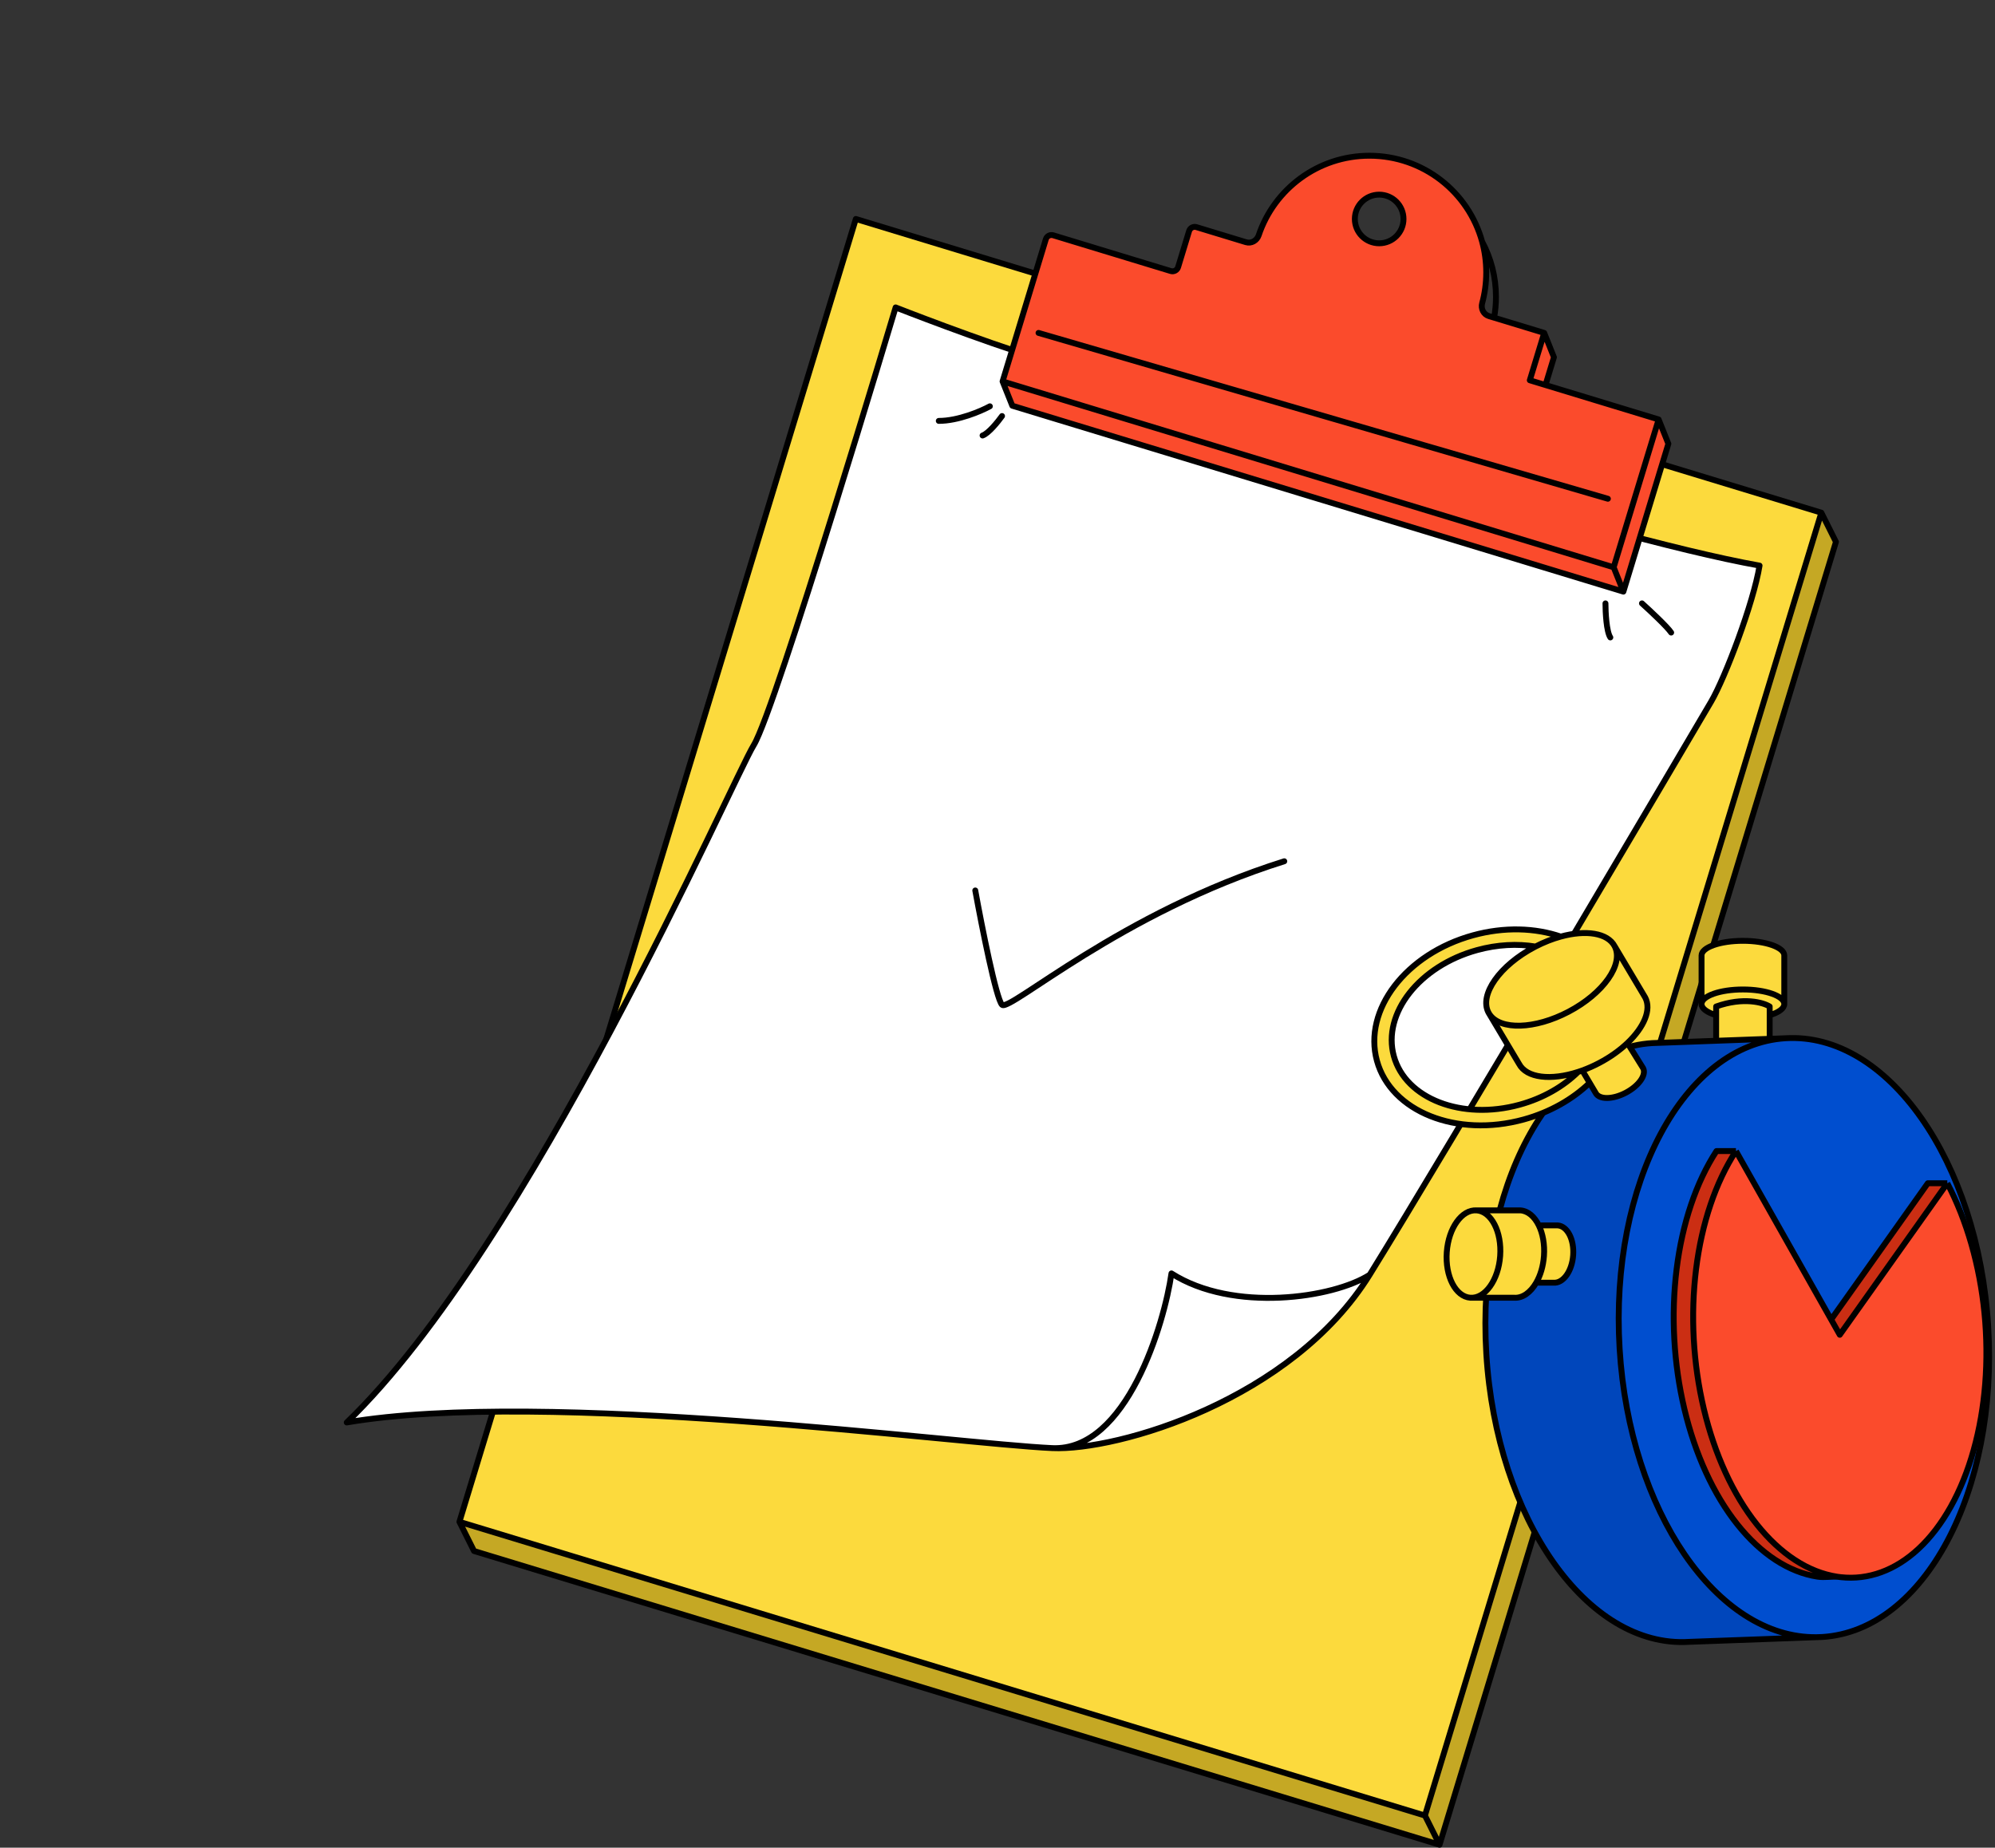 <svg width="339" height="314" viewBox="0 0 339 314" fill="none" xmlns="http://www.w3.org/2000/svg">
<rect x="0" y="0" width="339" height="314" fill="#333333" stroke="none"/>
<path d="M145.426 37.212L309.492 87.125L242.134 308.532L78.068 258.619L145.426 37.212Z" fill="#FCDA3D"/>
<path d="M242.134 308.532L78.068 258.619L80.549 263.581L244.614 313.494L242.134 308.532Z" fill="#C5A824"/>
<path d="M309.492 87.125L242.134 308.532L244.614 313.494L311.972 92.086L309.492 87.125Z" fill="#C5A824"/>
<path d="M309.492 87.125L145.426 37.212L78.068 258.619M309.492 87.125L242.134 308.532M309.492 87.125L311.972 92.086L244.614 313.494M242.134 308.532L78.068 258.619M242.134 308.532L244.614 313.494M78.068 258.619L80.549 263.581L244.614 313.494" stroke="black" stroke-linecap="round" stroke-linejoin="round"/>
<path d="M176.746 61C166.742 57.963 152.19 52.243 152.19 52.243C152.19 52.243 131.793 120.572 128.094 126.607C124.396 132.642 89.933 211.889 58.919 241.733C92.685 235.993 162.614 245.366 178.812 246.091C189.948 246.589 219.573 237.883 232.742 216.634C245.91 195.384 287.746 124.4 290.758 119.246C293.167 115.123 297.965 102.455 298.993 96.118C271.432 91.228 200.634 68.251 176.746 61Z" fill="white"/>
<path d="M178.812 246.091C162.614 245.366 92.685 235.993 58.919 241.733C89.933 211.889 124.396 132.642 128.094 126.607C131.793 120.572 152.19 52.243 152.19 52.243C152.19 52.243 166.742 57.963 176.746 61C200.634 68.251 271.432 91.228 298.993 96.118C297.965 102.455 293.167 115.123 290.758 119.246C287.746 124.4 245.91 195.384 232.742 216.634M178.812 246.091C189.948 246.589 219.573 237.883 232.742 216.634M178.812 246.091C191.467 246.657 197.879 224.801 199.06 216.404C209.556 223.111 226.592 220.599 232.742 216.634M168.204 69.048C166.688 69.875 162.829 71.528 159.521 71.528M170.271 70.701C169.582 71.666 167.956 73.678 166.963 74.009M272.808 102.538C272.808 104.054 272.974 107.334 273.635 108.326M279.01 102.538C280.388 103.778 283.31 106.507 283.972 107.499M165.723 151.326C166.826 157.39 169.279 169.766 170.271 170.758C171.511 171.998 190.53 155.047 218.232 146.364" stroke="black" stroke-linecap="round" stroke-linejoin="round"/>
<path fill-rule="evenodd" clip-rule="evenodd" d="M274.201 96.405L281.844 71.283L262.616 65.433L259.951 64.622L262.399 56.576L253.886 53.986L252.996 53.716C252.085 53.439 251.603 52.452 251.853 51.534C252.306 49.869 252.548 48.116 252.548 46.308C252.548 44.489 252.303 42.727 251.845 41.054C249.542 32.643 241.844 26.462 232.702 26.462C223.953 26.462 216.527 32.123 213.886 39.981C213.582 40.885 212.632 41.436 211.72 41.158L203.304 38.598C202.775 38.437 202.217 38.735 202.056 39.264L200.19 45.396C200.029 45.924 199.471 46.222 198.942 46.062L178.963 39.983C178.435 39.823 177.876 40.121 177.715 40.649L170.363 64.815L274.201 96.405ZM234.356 41.346C236.639 41.346 238.49 39.495 238.49 37.212C238.49 34.928 236.639 33.077 234.356 33.077C232.072 33.077 230.221 34.928 230.221 37.212C230.221 39.495 232.072 41.346 234.356 41.346Z" fill="#FB4B2C"/>
<path d="M262.399 56.576L259.951 64.622L262.616 65.433L264.052 60.711L262.399 56.576Z" fill="#FB4B2C"/>
<path d="M281.844 71.283L274.201 96.405L275.855 100.54L283.498 75.417L281.844 71.283Z" fill="#FB4B2C"/>
<path d="M274.201 96.405L170.363 64.815L172.017 68.95L275.855 100.54L274.201 96.405Z" fill="#FB4B2C"/>
<path d="M281.844 71.283L274.201 96.405M281.844 71.283L283.498 75.417L275.855 100.54M281.844 71.283L262.616 65.433M274.201 96.405L170.363 64.815M274.201 96.405L275.855 100.54M170.363 64.815L177.715 40.649C177.876 40.121 178.435 39.823 178.963 39.983L198.942 46.062C199.471 46.222 200.029 45.924 200.19 45.396L202.056 39.264C202.217 38.735 202.775 38.437 203.304 38.598L211.72 41.158C212.632 41.436 213.582 40.885 213.886 39.981C216.527 32.123 223.953 26.462 232.702 26.462C241.844 26.462 249.542 32.643 251.845 41.054M170.363 64.815L172.017 68.95L275.855 100.54M262.399 56.576L259.951 64.622L262.616 65.433M262.399 56.576L264.052 60.711L262.616 65.433M262.399 56.576L253.886 53.986M251.845 41.054C253.349 43.849 254.202 47.046 254.202 50.442C254.202 51.652 254.094 52.836 253.886 53.986M251.845 41.054C252.303 42.727 252.548 44.489 252.548 46.308C252.548 48.116 252.306 49.869 251.853 51.534C251.603 52.452 252.085 53.439 252.996 53.716L253.886 53.986M176.472 56.576L273.221 84.759M238.49 37.212C238.49 39.495 236.639 41.346 234.356 41.346C232.072 41.346 230.221 39.495 230.221 37.212C230.221 34.928 232.072 33.077 234.356 33.077C236.639 33.077 238.49 34.928 238.49 37.212Z" stroke="black" stroke-linecap="round" stroke-linejoin="round"/>
<path d="M300.712 178.902C300.712 179.815 298.675 180.556 296.164 180.556C293.652 180.556 291.616 179.815 291.616 178.902L291.616 172.524C290.098 172.069 289.135 171.391 289.135 170.633V162.364C289.135 160.994 292.282 159.883 296.164 159.883C300.045 159.883 303.192 160.994 303.192 162.364V170.633C303.192 171.391 302.229 172.069 300.712 172.524V178.902Z" fill="#FCDA3D"/>
<path d="M303.192 170.633C303.192 169.263 300.045 168.152 296.164 168.152C292.282 168.152 289.135 169.263 289.135 170.633M303.192 170.633V162.364C303.192 160.994 300.045 159.883 296.164 159.883C292.282 159.883 289.135 160.994 289.135 162.364V170.633M303.192 170.633C303.192 171.391 302.229 172.069 300.712 172.524M289.135 170.633C289.135 171.391 290.098 172.069 291.616 172.524M300.712 172.524V178.902C300.712 179.815 298.675 180.556 296.164 180.556C293.652 180.556 291.616 179.815 291.616 178.902L291.616 172.524M300.712 172.524V171.046C299.609 170.357 296.246 169.393 291.616 171.046V172.524" stroke="black" stroke-linejoin="round"/>
<path d="M337.842 225.394C339.565 253.492 326.942 277.13 309.648 278.191C309.323 278.211 308.998 278.222 308.674 278.226C291.779 278.424 276.906 256.804 275.215 229.235C273.492 201.137 286.115 177.499 303.409 176.439C320.703 175.378 336.119 197.296 337.842 225.394Z" fill="#004ECF"/>
<path d="M308.674 278.226C291.779 278.424 276.906 256.804 275.215 229.235C273.492 201.137 286.115 177.499 303.409 176.439L280.755 177.266C263.461 178.326 250.839 201.964 252.562 230.062C254.285 258.16 269.701 280.078 286.995 279.018L308.674 278.226Z" fill="#0046BB"/>
<path d="M309.648 278.191C326.942 277.13 339.565 253.492 337.842 225.394C336.119 197.296 320.703 175.378 303.409 176.439M309.648 278.191L308.674 278.226M309.648 278.191C309.323 278.211 308.998 278.222 308.674 278.226M303.409 176.439C286.115 177.499 273.492 201.137 275.215 229.235C276.906 256.804 291.779 278.424 308.674 278.226M303.409 176.439L280.755 177.266C263.461 178.326 250.839 201.964 252.562 230.062C254.285 258.16 269.701 280.078 286.995 279.018L308.674 278.226" stroke="black"/>
<path d="M274.369 160.798C275.965 163.834 272.459 168.819 266.539 171.932C260.818 174.94 254.935 175.1 253.105 172.369C253.041 172.273 252.982 172.174 252.928 172.072C251.332 169.036 254.837 164.051 260.758 160.938C260.811 160.91 260.864 160.883 260.917 160.855C262.362 160.109 263.816 159.544 265.209 159.162C269.474 157.991 273.176 158.53 274.369 160.798Z" fill="#FCDA3D"/>
<path d="M274.369 160.798C275.965 163.834 272.459 168.819 266.539 171.932C260.818 174.94 254.935 175.1 253.105 172.369L258.12 180.788C259.396 183.214 263.541 183.662 268.175 182.157C268.407 182.081 268.64 182.001 268.874 181.916C269.818 181.573 270.777 181.151 271.731 180.649C273.607 179.663 275.24 178.489 276.545 177.248C279.361 174.573 280.652 171.589 279.561 169.515L274.369 160.798Z" fill="#FCDA3D"/>
<path d="M233.976 180.269C236.353 188.913 247.519 193.379 258.915 190.245C263.396 189.013 267.245 186.789 270.122 184.018L268.874 181.916C268.64 182.001 268.407 182.081 268.175 182.157C265.658 184.63 262.231 186.629 258.224 187.731C248.415 190.429 238.846 186.734 236.85 179.478C234.855 172.222 241.189 164.154 250.997 161.456C254.439 160.51 257.851 160.35 260.917 160.855C262.362 160.109 263.816 159.544 265.209 159.162C260.867 157.672 255.611 157.483 250.306 158.943C238.91 162.077 231.599 171.625 233.976 180.269Z" fill="#FCDA3D"/>
<path d="M276.263 185.701C278.486 184.532 279.803 182.66 279.203 181.52L276.545 177.248C275.24 178.489 273.607 179.663 271.731 180.649C270.777 181.151 269.818 181.573 268.874 181.916L270.122 184.018L271.153 185.753C271.752 186.893 274.04 186.87 276.263 185.701Z" fill="#FCDA3D"/>
<path d="M274.369 160.798C275.965 163.834 272.459 168.819 266.539 171.932C260.818 174.94 254.935 175.1 253.105 172.369M274.369 160.798L279.561 169.515C280.652 171.589 279.361 174.573 276.545 177.248M274.369 160.798C273.176 158.53 269.474 157.991 265.209 159.162M252.928 172.072C251.332 169.036 254.837 164.051 260.758 160.938C260.811 160.91 260.864 160.883 260.917 160.855M252.928 172.072L253.105 172.369M252.928 172.072C252.982 172.174 253.041 172.273 253.105 172.369M268.874 181.916C269.818 181.573 270.777 181.151 271.731 180.649C273.607 179.663 275.24 178.489 276.545 177.248M268.874 181.916C268.64 182.001 268.407 182.081 268.175 182.157M268.874 181.916L270.122 184.018M276.545 177.248L279.203 181.52C279.803 182.66 278.486 184.532 276.263 185.701C274.04 186.87 271.752 186.893 271.153 185.753L270.122 184.018M268.175 182.157C265.658 184.63 262.231 186.629 258.224 187.731C248.415 190.429 238.846 186.734 236.85 179.478C234.855 172.222 241.189 164.154 250.997 161.456C254.439 160.51 257.851 160.35 260.917 160.855M268.175 182.157C263.541 183.662 259.396 183.214 258.12 180.788L253.105 172.369M270.122 184.018C267.245 186.789 263.396 189.013 258.915 190.245C247.519 193.379 236.353 188.913 233.976 180.269C231.599 171.625 238.91 162.077 250.306 158.943C255.611 157.483 260.867 157.672 265.209 159.162M260.917 160.855C262.362 160.109 263.816 159.544 265.209 159.162" stroke="black"/>
<path d="M330.894 201.08C334.215 207.407 336.41 215.079 337.206 223.142C338.001 231.206 337.361 239.304 335.366 246.429C333.371 253.555 330.108 259.393 325.985 263.218C322.039 266.878 317.472 268.54 312.806 268.025C312.651 268.008 312.496 267.989 312.341 267.967C312.285 267.959 312.229 267.951 312.173 267.942C307.288 267.198 302.537 264.101 298.51 259.035C294.484 253.968 291.361 247.157 289.528 239.449C287.696 231.741 287.236 223.475 288.205 215.681C289.174 207.886 291.53 200.907 294.98 195.611L311.157 224.24L312.624 226.835L330.894 201.08Z" fill="#FB4B2C"/>
<path d="M312.173 267.942C307.288 267.198 302.537 264.101 298.51 259.035C294.484 253.968 291.361 247.157 289.528 239.449C287.696 231.741 287.236 223.475 288.205 215.681C289.174 207.886 291.53 200.907 294.98 195.611H291.672C288.223 200.907 285.867 207.886 284.898 215.681C283.928 223.475 284.388 231.741 286.221 239.449C288.053 247.157 291.176 253.968 295.203 259.035C299.229 264.101 303.98 267.198 308.865 267.942C310.035 268.121 311.165 267.869 312.341 267.967C312.285 267.959 312.229 267.951 312.173 267.942Z" fill="#CB2E13"/>
<path d="M312.624 226.835L330.894 201.08H327.586L311.157 224.24L312.624 226.835Z" fill="#CB2E13"/>
<path d="M330.894 201.08C334.215 207.407 336.41 215.079 337.206 223.142C338.001 231.206 337.361 239.304 335.366 246.429C333.371 253.555 330.108 259.393 325.985 263.218C322.039 266.878 317.472 268.54 312.806 268.025M330.894 201.08L312.624 226.835L311.157 224.24M330.894 201.08H327.586L311.157 224.24M294.98 195.611C291.53 200.907 289.174 207.886 288.205 215.681C287.236 223.475 287.696 231.741 289.528 239.449C291.361 247.157 294.484 253.968 298.51 259.035C302.537 264.101 307.288 267.198 312.173 267.942C312.229 267.951 312.285 267.959 312.341 267.967M294.98 195.611H291.672C288.223 200.907 285.867 207.886 284.898 215.681C283.928 223.475 284.388 231.741 286.221 239.449C288.053 247.157 291.176 253.968 295.203 259.035C299.229 264.101 303.98 267.198 308.865 267.942C310.035 268.121 311.165 267.869 312.341 267.967M294.98 195.611L311.157 224.24M312.806 268.025C312.651 268.008 312.496 267.989 312.341 267.967M312.806 268.025C312.65 267.999 312.495 267.98 312.341 267.967" stroke="black" stroke-linejoin="round"/>
<path d="M250.251 220.536C250.116 220.546 249.98 220.546 249.843 220.536C247.338 220.356 245.547 216.886 245.842 212.786C246.138 208.687 248.409 205.51 250.914 205.69H258.356C259.653 205.784 260.759 206.759 261.482 208.246H264.696C266.339 208.364 267.513 210.64 267.319 213.328C267.125 216.017 265.636 218.1 263.993 217.981H261.043C260.089 219.634 258.726 220.64 257.285 220.536H250.251Z" fill="#FCDA3D"/>
<path d="M249.843 220.536C252.348 220.717 254.619 217.54 254.915 213.441C255.211 209.341 253.42 205.871 250.914 205.69M249.843 220.536C247.338 220.356 245.547 216.886 245.842 212.786C246.138 208.687 248.409 205.51 250.914 205.69M249.843 220.536H257.285C258.726 220.64 260.089 219.634 261.043 217.981M250.914 205.69H258.356C259.653 205.784 260.759 206.759 261.482 208.246M261.043 217.981C261.749 216.759 262.231 215.183 262.357 213.441C262.5 211.463 262.157 209.632 261.482 208.246M261.043 217.981H263.993C265.636 218.1 267.125 216.017 267.319 213.328C267.513 210.64 266.339 208.364 264.696 208.246H261.482" stroke="black"/>
</svg>

